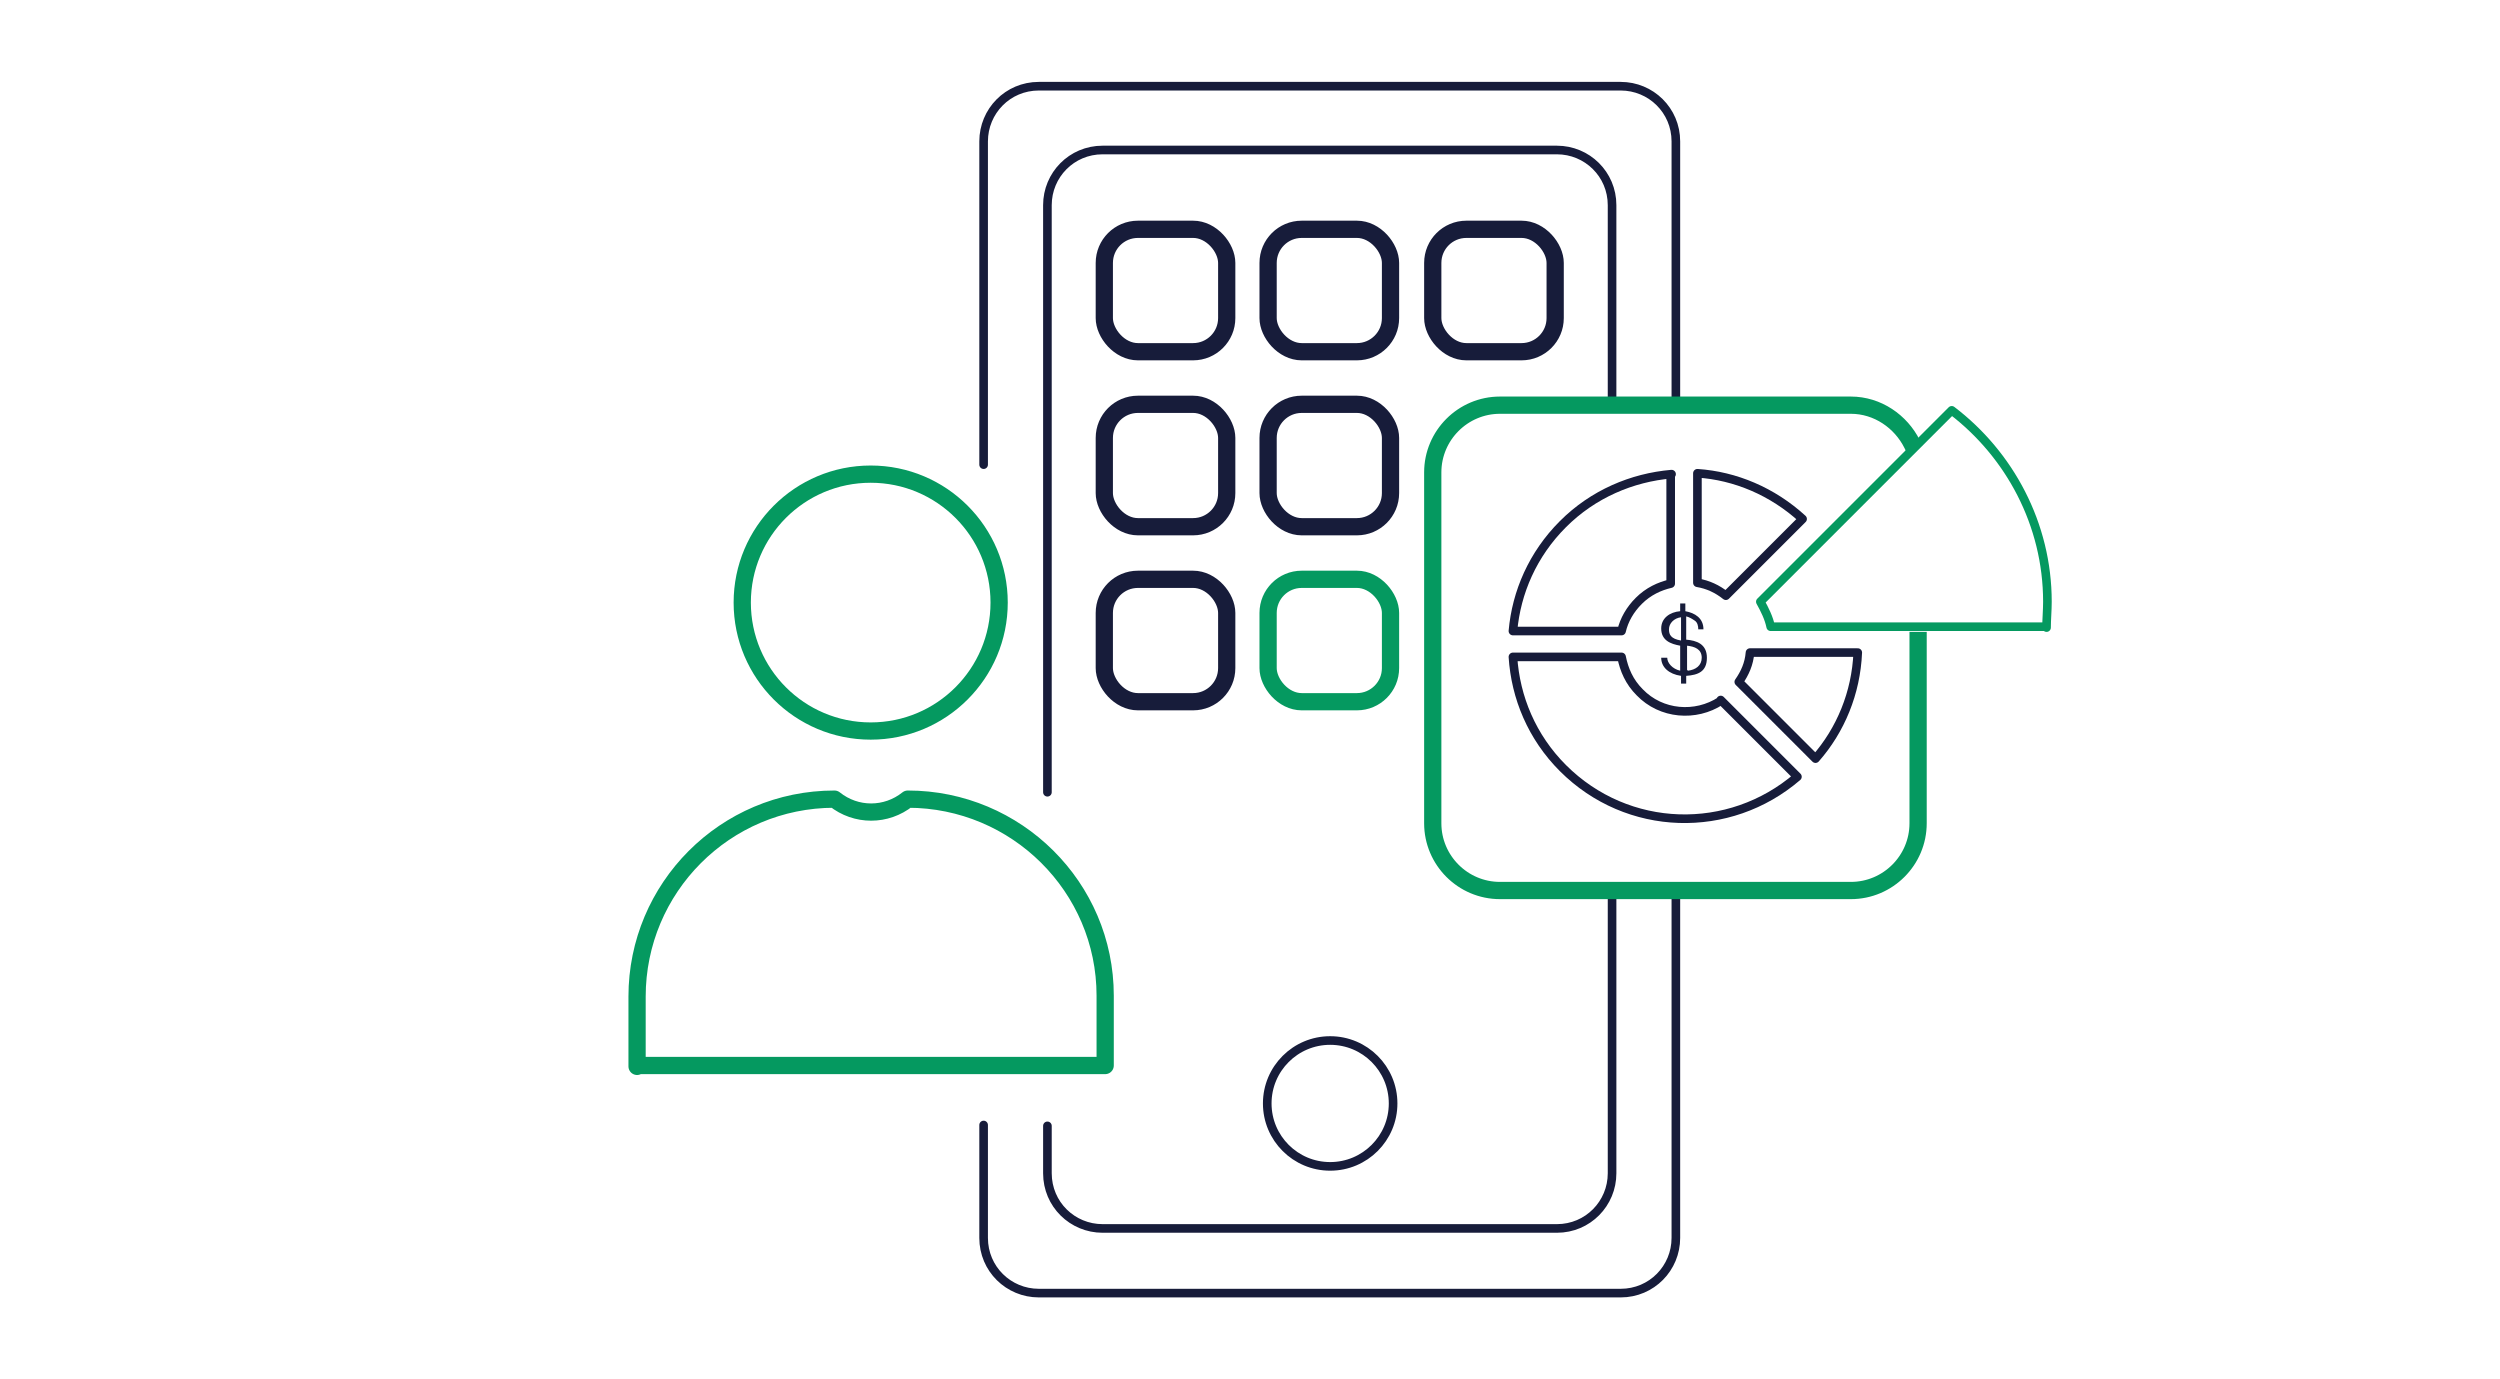 <?xml version="1.0" encoding="UTF-8"?>
<svg id="icons" xmlns="http://www.w3.org/2000/svg" width="290" height="160" version="1.1" viewBox="0 0 290 160">
  <!-- Generator: Adobe Illustrator 29.6.0, SVG Export Plug-In . SVG Version: 2.1.1 Build 207)  -->
  <defs>
    <style>
      .st0 {
        fill: #171c3a;
      }

      .st1, .st2, .st3, .st4, .st5 {
        fill: none;
        stroke-linejoin: round;
      }

      .st1, .st2, .st5 {
        stroke-width: 2px;
      }

      .st1, .st3 {
        stroke: #171c3a;
      }

      .st1, .st3, .st4, .st5 {
        stroke-linecap: round;
      }

      .st2, .st4, .st5 {
        stroke: #059960;
      }
    </style>
  </defs>
  <g>
    <path class="st3" d="M114.1,53.9V16.4c0-3.5,2.8-6.4,6.4-6.4h67.5c3.5,0,6.4,2.8,6.4,6.4v30.4"/>
    <path class="st3" d="M194.4,103.8v39.8c0,3.5-2.8,6.4-6.4,6.4h-67.5c-3.5,0-6.4-2.8-6.4-6.4v-13.1"/>
    <path class="st3" d="M121.5,91.9V23.8c0-3.5,2.8-6.4,6.4-6.4h52.7c3.5,0,6.4,2.8,6.4,6.4v23"/>
    <path class="st3" d="M187,103.6v32.5c0,3.5-2.8,6.4-6.4,6.4h-52.7c-3.5,0-6.4-2.8-6.4-6.4v-5.5"/>
    <circle class="st3" cx="154.3" cy="128" r="7.3"/>
  </g>
  <g>
    <g>
      <rect class="st1" x="128.1" y="26.6" width="14.2" height="14.2" rx="3.9" ry="3.9"/>
      <rect class="st1" x="166.2" y="26.6" width="14.2" height="14.2" rx="3.9" ry="3.9"/>
      <rect class="st1" x="147.1" y="26.6" width="14.2" height="14.2" rx="3.9" ry="3.9"/>
    </g>
    <g>
      <rect class="st1" x="128.1" y="46.9" width="14.2" height="14.2" rx="3.9" ry="3.9"/>
      <rect class="st1" x="147.1" y="46.9" width="14.2" height="14.2" rx="3.9" ry="3.9"/>
    </g>
    <g>
      <rect class="st1" x="128.1" y="67.2" width="14.2" height="14.2" rx="3.9" ry="3.9"/>
      <rect class="st5" x="147.1" y="67.2" width="14.2" height="14.2" rx="3.9" ry="3.9"/>
    </g>
  </g>
  <path class="st2" d="M222.5,73.3v22.2c0,4.3-3.5,7.8-7.8,7.8h-40.7c-4.3,0-7.8-3.5-7.8-7.8v-40.7c0-4.3,3.5-7.8,7.8-7.8h40.7c3.1,0,5.8,1.9,7.1,4.5l.3.6"/>
  <g>
    <circle class="st5" cx="101" cy="69.9" r="14.9"/>
    <path class="st5" d="M73.9,123.7v-8.1c0-12.6,10.2-22.9,22.9-22.9h0c2.5,2,6,2,8.5,0h0c12.6,0,22.9,10.2,22.9,22.8v8.1h-54.3Z"/>
  </g>
  <g>
    <g>
      <path class="st3" d="M196.9,55v12.6c1.2.2,2.3.7,3.3,1.5l8.9-8.9c-3.5-3.2-7.8-5-12.2-5.3Z"/>
      <path class="st3" d="M193.9,55c-4.6.4-9.1,2.3-12.6,5.8-3.5,3.5-5.4,7.9-5.8,12.4h12.6c.3-1.3,1-2.5,2-3.5,1.1-1.1,2.4-1.7,3.7-2v-12.6Z"/>
      <path class="st3" d="M199.6,81.3c-2.9,1.9-6.9,1.6-9.4-1-1.2-1.2-1.8-2.6-2.1-4.1h-12.6c.3,4.7,2.2,9.3,5.8,12.9,7.5,7.5,19.3,7.8,27.2,1l-8.9-8.9Z"/>
      <path class="st3" d="M210.6,88c2.9-3.3,4.7-7.6,4.9-12.3h-12.5c-.1,1.3-.6,2.4-1.3,3.4l8.9,8.9Z"/>
    </g>
    <path class="st0" d="M192.8,76.3h.6s0,0,0,0c0,.6.6,1.3,1.5,1.5,0,0,0,0,0,0v-2.9s0,0,0,0c-1.1-.2-2.2-.6-2.2-2,0-1.2,1-1.9,2.2-2,0,0,0,0,0,0v-.9s0,0,0,0h.6s0,0,0,0v.9s0,0,0,0c1.1.2,2.1.8,2.1,2.1,0,0,0,0,0,0h-.6s0,0,0,0c0-.4-.1-.8-.4-1-.3-.2-.6-.4-1-.5,0,0,0,0,0,0v2.7s0,0,0,0c1.2.1,2.4.5,2.4,2.1s-1,2-2.4,2.1c0,0,0,0,0,0v.9s0,0,0,0h-.6s0,0,0,0v-.9s0,0,0,0c-1.4-.2-2.3-1-2.3-2.1s0,0,0,0ZM195,74.2s0,0,0,0v-2.6s0,0,0,0c-.8.1-1.4.7-1.4,1.4,0,.6.2,1.1,1.4,1.3ZM195.8,77.8s0,0,0,0c.9-.1,1.6-.6,1.6-1.5,0-1-.8-1.3-1.7-1.4,0,0,0,0,0,0v2.8Z"/>
    <path class="st4" d="M237.4,72.8c0-.9.1-2,.1-3,0-9-4.4-17.1-11.1-22.2l-.3.3-21.9,21.9c.5.9,1,1.9,1.2,2.9h31.9Z"/>
  </g>
</svg>